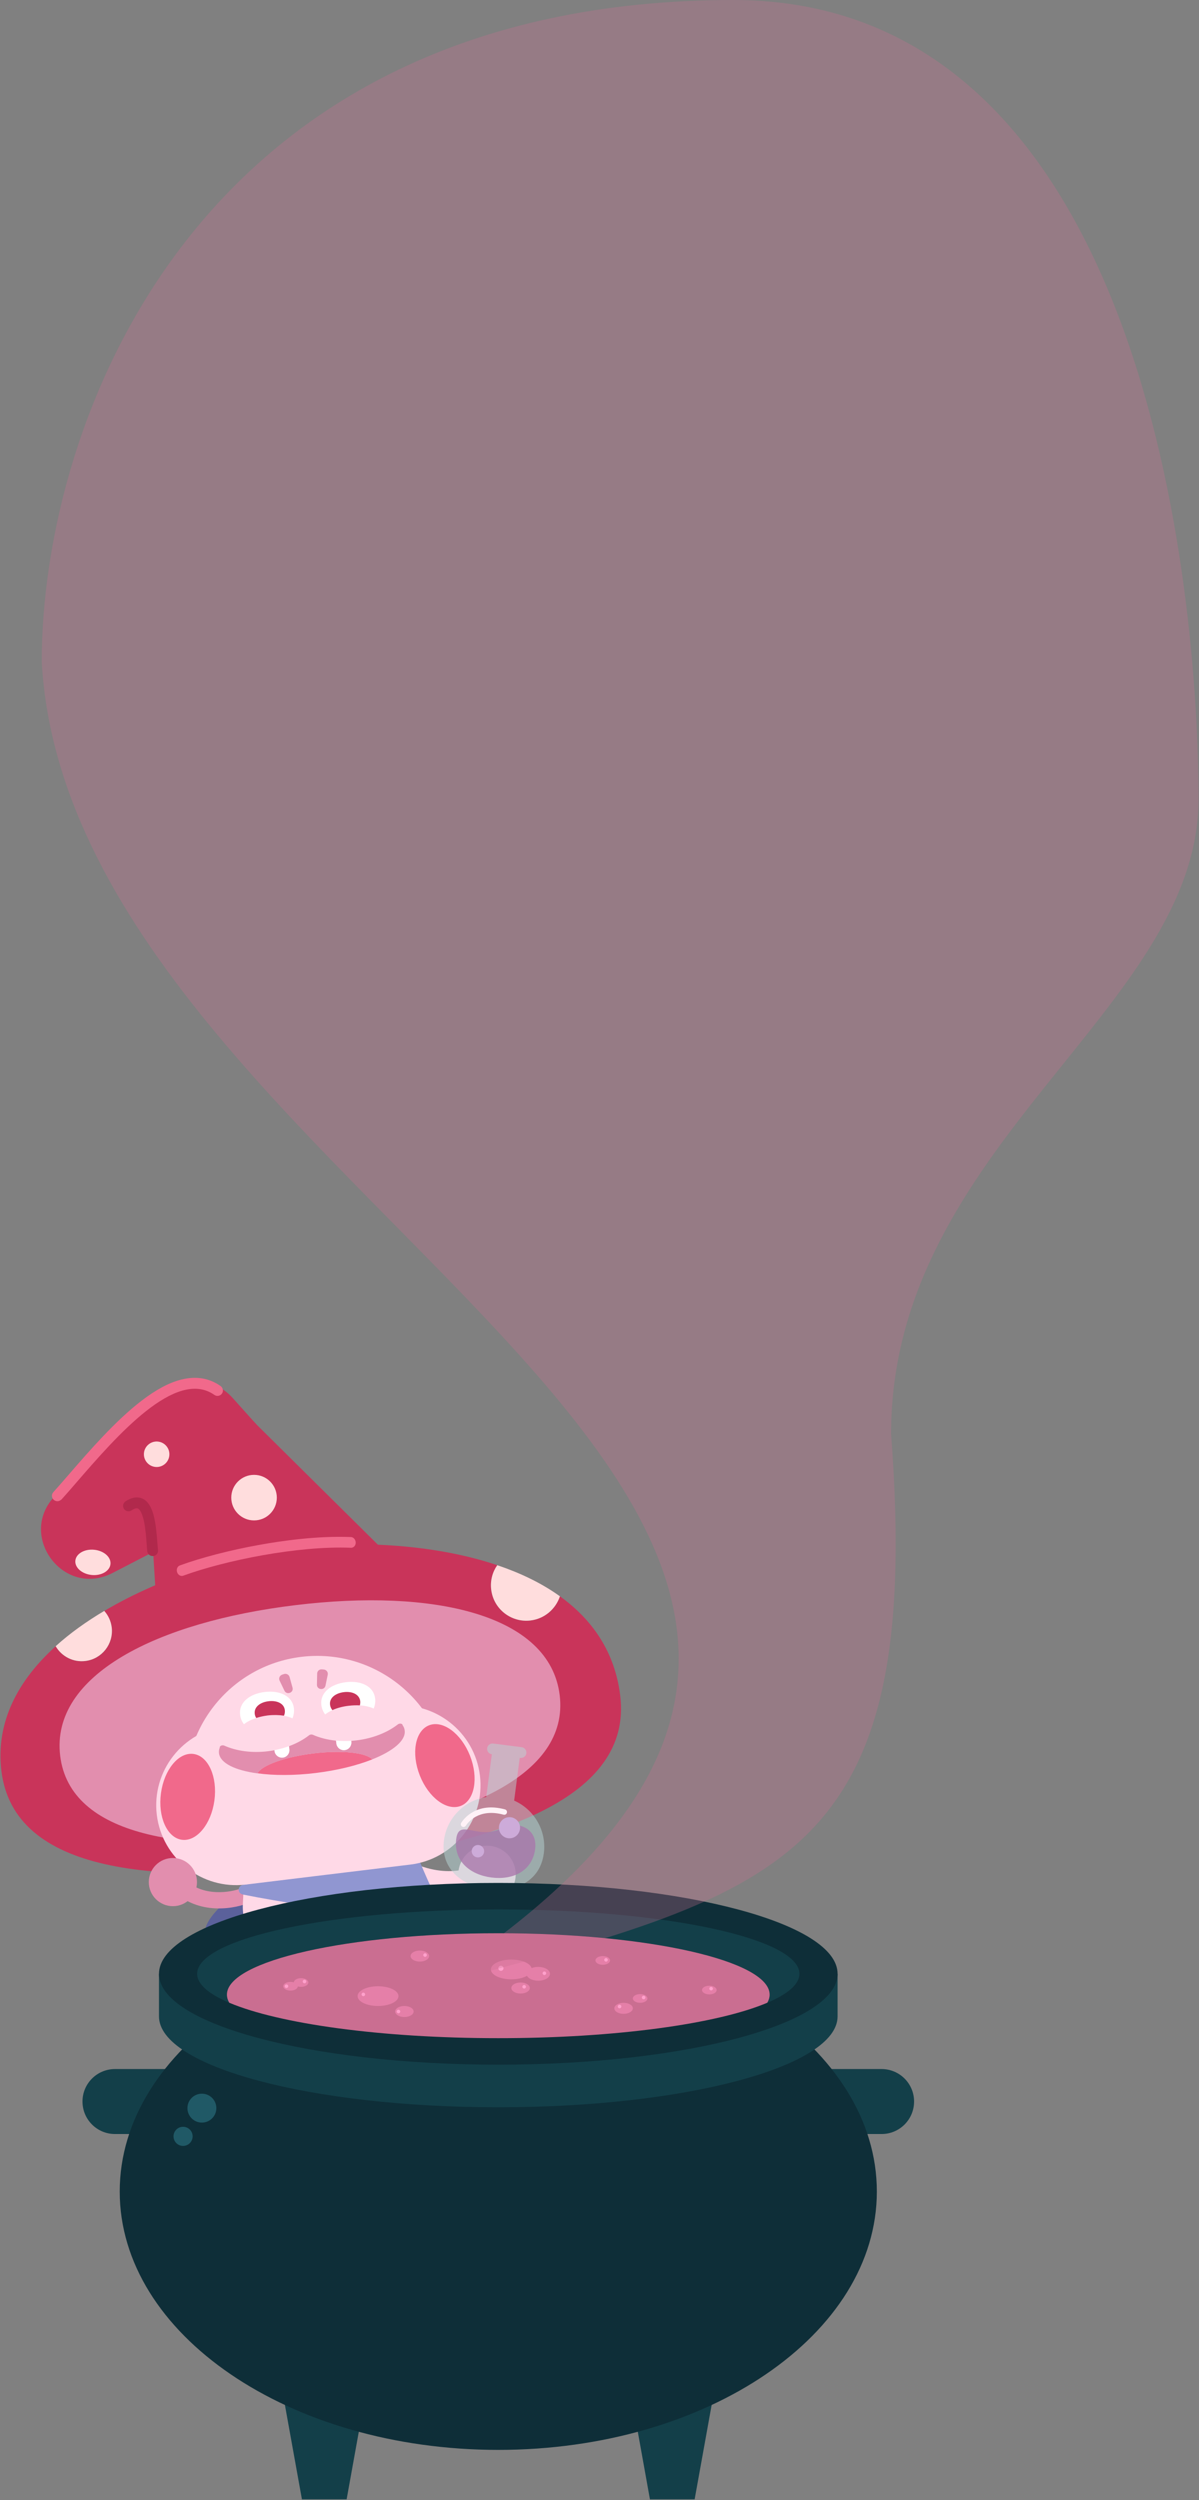 <svg width="1250" height="2606" viewBox="0 0 1250 2606" fill="none" xmlns="http://www.w3.org/2000/svg">
<rect x="0" y="0" width="1250" height="2606" fill="#808080" stroke="none"/>
<path d="M153.02 1510.4C149.778 1458.62 212.259 1430.25 249.132 1466.8L486.01 1701.33C514.131 1729.12 505.622 1776.53 469.64 1792.9L253.346 1891.12C217.365 1907.49 176.116 1882.69 173.604 1843.23L153.02 1510.4Z" fill="#C9345A"/>
<path d="M117.362 1639.66C65.902 1666.33 17.116 1599.87 57.96 1558.71L160.556 1455.3C183.409 1432.28 220.93 1433.18 242.648 1457.33L265.907 1483.26C290.624 1510.73 282.682 1554.17 249.861 1571.19L117.362 1639.66Z" fill="#C9345A"/>
<path d="M161.526 1621.52C160.959 1621.76 160.392 1621.92 159.743 1622C156.664 1622.33 153.827 1620.06 153.503 1616.98C153.26 1614.87 153.098 1612.44 152.936 1609.6C152.369 1602.39 151.72 1593.48 150.1 1585.78C147.831 1575.41 144.994 1573.06 143.86 1572.49C142.077 1571.6 139.159 1573.06 137.133 1574.43C134.54 1576.14 131.055 1575.49 129.273 1572.89C127.571 1570.3 128.219 1566.82 130.812 1565.03C135.351 1562.03 142.158 1559.12 148.803 1562.28C160.23 1567.87 162.58 1587.4 164.119 1608.63C164.282 1611.39 164.525 1613.74 164.687 1615.6C165.092 1618.28 163.714 1620.55 161.526 1621.52Z" fill="#B1294C"/>
<path d="M395.572 1650.68C395.248 1650.85 394.843 1650.93 394.519 1651.01C332.848 1665.19 252.457 1702.79 208.128 1730.99C205.535 1732.69 201.969 1731.88 200.348 1729.29C198.647 1726.7 199.457 1723.13 202.05 1721.51C224.741 1707.01 256.022 1690.64 287.952 1676.37C314.371 1664.62 353.837 1648.74 391.925 1639.99C395.005 1639.26 398.003 1641.2 398.652 1644.2C399.381 1646.96 398.003 1649.55 395.572 1650.68Z" fill="#F1698B"/>
<path d="M62.092 1564.38C60.147 1565.27 57.715 1564.94 56.014 1563.4C53.663 1561.3 53.501 1557.73 55.608 1555.46C60.471 1550.03 65.9 1543.79 71.573 1537.23C93.211 1512.27 120.197 1481.15 147.426 1460.24C162.742 1448.49 176.357 1441.2 189.161 1438.04C204.478 1434.23 218.173 1436.5 230.005 1444.84C232.517 1446.63 233.166 1450.19 231.383 1452.7C229.6 1455.22 226.034 1455.86 223.522 1454.08C183.326 1425.72 121.25 1497.36 80.244 1544.68C74.491 1551.33 69.142 1557.57 64.118 1563.08C63.469 1563.57 62.821 1564.05 62.092 1564.38Z" fill="#F1698B"/>
<path d="M264.854 1584.88C277.968 1584.88 288.598 1574.25 288.598 1561.13C288.598 1548.02 277.968 1537.39 264.854 1537.39C251.74 1537.39 241.109 1548.02 241.109 1561.13C241.109 1574.25 251.74 1584.88 264.854 1584.88Z" fill="#FFDDDD"/>
<path d="M171.269 1526.57C177.148 1522.18 178.351 1513.85 173.957 1507.97C169.562 1502.09 161.234 1500.89 155.355 1505.28C149.477 1509.68 148.273 1518 152.668 1523.88C157.062 1529.76 165.39 1530.96 171.269 1526.57Z" fill="#FFDDDD"/>
<path d="M115.18 1630.39C115.887 1623.13 108.262 1616.45 98.15 1615.46C88.038 1614.48 79.268 1619.57 78.561 1626.83C77.854 1634.09 85.478 1640.77 95.591 1641.76C105.703 1642.74 114.473 1637.65 115.18 1630.39Z" fill="#FFDDDD"/>
<path d="M583.744 1663.98C579.449 1677.19 567.86 1687.4 553.111 1689.18C532.932 1691.61 514.536 1677.27 512.105 1657.01C510.971 1647.69 513.483 1638.69 518.426 1631.56C449.624 1608.3 365.991 1605.87 300.674 1613.81C246.945 1620.38 170.849 1642.34 108.691 1679.29C112.824 1683.91 115.661 1689.83 116.471 1696.47C118.578 1713.74 106.26 1729.38 88.999 1731.48C76.114 1733.02 64.12 1726.62 58.042 1716.09C19.467 1750.93 -4.764 1794.37 1.476 1846.07C14.443 1952.64 162.583 1965.69 340.707 1944.05C518.912 1922.41 659.597 1874.36 646.63 1767.71C641.12 1722 617.537 1688.29 583.744 1663.98Z" fill="#C9345A"/>
<path d="M88.996 1731.4C106.257 1729.29 118.494 1713.65 116.468 1696.39C115.658 1689.75 112.822 1683.83 108.689 1679.21C90.293 1690.15 73.031 1702.39 58.039 1716C64.198 1726.54 76.192 1733.02 88.996 1731.4Z" fill="#FFDDDD"/>
<path d="M553.109 1689.18C567.777 1687.4 579.366 1677.19 583.742 1663.98C564.697 1650.28 542.493 1639.67 518.424 1631.56C513.4 1638.69 510.968 1647.69 512.103 1657.01C514.534 1677.27 532.93 1691.61 553.109 1689.18Z" fill="#FFDDDD"/>
<path d="M501.648 2043.97C483.658 2027.93 465.829 2000.86 456.266 1984.49L256.829 1967.47C237.703 1978.01 208.124 2003.05 214.283 2019.82C219.226 2033.44 206.584 2061.48 193.942 2081.17C189.89 2087.41 192.402 2095.51 199.858 2096C233.895 2098.19 301.562 2085.71 320.363 2083.44C342.487 2080.76 336.977 2065.53 372.229 2077.12C394.433 2084.49 456.753 2066.26 498.893 2056.61C504.161 2055.56 505.619 2047.54 501.648 2043.97Z" fill="#5B619B"/>
<path d="M583.501 1767.06C593.712 1851.34 481.148 1898.02 337.304 1915.45C193.54 1932.87 72.954 1914.55 62.742 1830.27C52.532 1745.99 164.123 1690.64 307.886 1673.22C451.65 1655.72 573.209 1682.7 583.501 1767.06Z" fill="#E28EAE"/>
<path d="M194.92 1879.22C185.844 1804.34 239.168 1736.18 314.129 1727.11C389.091 1718.03 457.164 1771.35 466.24 1846.31L473.453 1905.72L202.133 1938.62L194.92 1879.22Z" fill="#FFD9E7"/>
<path d="M478.152 1966.82C468.913 1967.95 459.513 1967.63 449.95 1965.93C433.013 1962.85 420.209 1956.12 414.131 1952.88C413.563 1952.56 413.077 1952.31 412.672 1952.07L420.452 1937C420.938 1937.24 421.505 1937.56 422.072 1937.89C465.753 1960.98 494.197 1946.15 503.517 1941.21L511.378 1956.2C500.6 1961.88 489.497 1965.36 478.152 1966.82Z" fill="#FFD9E7"/>
<path d="M194.51 1960.58L183.164 1973.14C194.023 1982.95 208.367 1988.54 224.656 1989.27C241.35 1990 254.236 1985.54 257.801 1984.16L251.723 1968.36C245.97 1970.55 236.083 1972.82 225.467 1972.33C212.905 1971.77 202.532 1967.88 194.51 1960.58Z" fill="#E28EAE"/>
<path d="M255.374 1939.67C256.67 1912.2 277.66 1889.59 304.97 1886.27L357.24 1879.94C384.55 1876.62 410.321 1893.48 418.182 1919.9L431.067 1963.25C441.035 1996.8 418.425 2031.16 383.74 2035.38L316.396 2043.56C281.712 2047.78 251.484 2019.74 253.186 1984.81L255.374 1939.67Z" fill="#FFD9E7"/>
<path d="M463.729 1996.4C470.05 2007.42 328.718 1990.16 253.189 1974.84C247.192 1973.63 247.516 1965.69 253.594 1964.71L435.933 1936.35C442.092 1951.58 455.787 1982.62 463.729 1996.4Z" fill="#9096D1"/>
<path d="M163.476 1891.86C157.966 1846.23 190.462 1804.66 236.087 1799.15L407.648 1778.32C453.273 1772.81 494.846 1805.31 500.357 1850.93C505.867 1896.56 473.371 1938.13 427.745 1943.64L338.764 1954.42L256.185 1964.47C210.56 1969.98 169.068 1937.48 163.476 1891.86Z" fill="#FFD9E7"/>
<path d="M223.534 1876.83C226.882 1852.12 217.12 1830.41 201.731 1828.32C186.342 1826.24 171.152 1844.57 167.804 1869.27C164.456 1893.98 174.217 1915.69 189.607 1917.78C204.996 1919.86 220.186 1901.53 223.534 1876.83Z" fill="#F1698B"/>
<path d="M480.415 1882.44C494.859 1876.73 499.141 1853.31 489.979 1830.13C480.817 1806.94 461.682 1792.78 447.238 1798.48C432.795 1804.19 428.513 1827.61 437.675 1850.8C446.836 1873.98 465.972 1888.15 480.415 1882.44Z" fill="#F1698B"/>
<path d="M304.969 1759.2C306.427 1764.47 298.891 1767.3 296.541 1762.36L291.516 1751.91C290.301 1749.47 291.597 1746.56 294.109 1745.67L296.054 1745.02C298.486 1744.21 301.16 1745.58 301.889 1748.1L304.969 1759.2Z" fill="#E28EAE"/>
<path d="M330.417 1756.04C330.254 1761.55 338.196 1762.44 339.331 1757.09L341.681 1745.75C342.248 1743.07 340.303 1740.56 337.629 1740.32L335.522 1740.15C332.929 1739.91 330.66 1741.94 330.66 1744.53L330.417 1756.04Z" fill="#E28EAE"/>
<path d="M180.247 1987C194.122 1987 205.369 1975.75 205.369 1961.88C205.369 1948 194.122 1936.76 180.247 1936.76C166.373 1936.76 155.125 1948 155.125 1961.88C155.125 1975.75 166.373 1987 180.247 1987Z" fill="#E28EAE"/>
<path d="M507.732 1983.76C524.247 1983.76 537.635 1970.37 537.635 1953.85C537.635 1937.34 524.247 1923.95 507.732 1923.95C491.216 1923.95 477.828 1937.34 477.828 1953.85C477.828 1970.37 491.216 1983.76 507.732 1983.76Z" fill="#FFD9E7"/>
<g opacity="0.5">
<path fill-rule="evenodd" clip-rule="evenodd" d="M514.21 1817.47C511.131 1817.06 508.294 1819.25 507.889 1822.33C507.484 1825.41 509.672 1828.24 512.752 1828.65L506.917 1873.22C484.388 1876.71 465.992 1894.62 462.831 1918.28C459.104 1947.05 480.336 1965.61 509.105 1969.33C537.874 1973.06 563.239 1960.66 566.967 1931.89C570.046 1908.23 556.837 1886.11 536.01 1876.95L541.845 1832.38L542.412 1832.46C545.491 1832.86 548.328 1830.68 548.733 1827.6C549.138 1824.52 546.95 1821.68 543.871 1821.28L514.21 1817.47Z" fill="#B7D6D6"/>
</g>
<g opacity="0.8">
<path d="M557.89 1927.59C554.891 1950.29 534.875 1960.09 512.184 1957.09C489.493 1954.09 472.637 1939.51 475.635 1916.82C478.633 1894.12 499.055 1920.14 525.636 1904.42C538.603 1898.58 560.888 1904.9 557.89 1927.59Z" fill="#A977AB"/>
</g>
<path d="M531.154 1916.25C537.241 1916.25 542.176 1911.32 542.176 1905.23C542.176 1899.14 537.241 1894.21 531.154 1894.21C525.067 1894.21 520.133 1899.14 520.133 1905.23C520.133 1911.32 525.067 1916.25 531.154 1916.25Z" fill="#CDABD9"/>
<path d="M498.249 1936.19C501.829 1936.19 504.732 1933.28 504.732 1929.7C504.732 1926.12 501.829 1923.22 498.249 1923.22C494.668 1923.22 491.766 1926.12 491.766 1929.7C491.766 1933.28 494.668 1936.19 498.249 1936.19Z" fill="#CDABD9"/>
<path d="M483.58 1904.42C482.931 1904.5 482.283 1904.34 481.716 1904.02C480.419 1903.2 480.014 1901.42 480.824 1900.12C483.174 1896.4 496.465 1878 526.449 1886.11C527.989 1886.51 528.881 1888.05 528.475 1889.59C528.07 1891.13 526.531 1892.02 524.991 1891.62C498.815 1884.57 487.551 1900.04 485.606 1903.2C485.119 1903.85 484.39 1904.26 483.58 1904.42Z" fill="#FFF2F7"/>
<path d="M299.376 2074.12L282.52 2076.14C279.521 2051.43 282.114 2039.11 303.509 2014.88L316.232 2026.06C297.836 2047.05 297.026 2054.99 299.376 2074.12Z" fill="#FFD9E7"/>
<path d="M423.851 2059.04L406.995 2061.06C404.645 2041.94 401.97 2034.4 379.117 2018.52L388.761 2004.58C415.342 2022.98 420.852 2034.32 423.851 2059.04Z" fill="#FFD9E7"/>
<path d="M227.254 2093.4C226.282 2085.22 232.117 2077.76 240.302 2076.71L298.893 2069.58L301.729 2092.59C302.216 2096.32 299.541 2099.64 295.895 2100.05L244.029 2106.37C235.682 2107.42 228.227 2101.59 227.254 2093.4Z" fill="#E28EAE"/>
<path d="M481.715 2062.52C480.743 2054.34 473.287 2048.5 465.021 2049.48L406.43 2056.61L409.266 2079.62C409.752 2083.35 413.075 2085.94 416.722 2085.46L468.587 2079.14C476.853 2078.16 482.688 2070.71 481.715 2062.52Z" fill="#E28EAE"/>
<path d="M366.885 1613.32C366.561 1613.4 366.237 1613.4 365.912 1613.4C310.32 1611.14 234.305 1626.69 191.03 1642.5C188.436 1643.47 185.6 1641.77 184.628 1638.85C183.655 1635.85 184.952 1632.69 187.545 1631.8C209.75 1623.7 239.653 1615.92 269.719 1610.49C294.598 1605.95 331.39 1600.84 365.831 1602.22C368.587 1602.3 370.856 1604.98 370.856 1608.06C370.856 1610.73 369.154 1612.92 366.885 1613.32Z" fill="#F1698B"/>
<path d="M326.608 1827.75C296.867 1831.4 272.798 1840.15 268.422 1848.5C285.44 1850.85 306.51 1850.93 329.12 1848.18C351.73 1845.42 372.152 1840.31 388.117 1833.99C381.877 1826.94 356.431 1824.11 326.608 1827.75Z" fill="#F1698B"/>
<path d="M295 1832.13C299.295 1831.64 302.375 1827.67 301.808 1823.38L301.402 1820.14C296.54 1821.92 291.435 1823.38 286.086 1824.35L286.167 1825.32C286.734 1829.54 290.624 1832.62 295 1832.13Z" fill="white"/>
<path d="M419.723 1798.34C419.723 1797.85 419.399 1797.37 418.832 1797.04C418.751 1797.04 418.67 1796.96 418.67 1796.96C417.535 1796.47 415.915 1796.64 414.861 1797.45C403.597 1806.2 388.361 1812.12 371.91 1814.14C369.965 1814.38 368.101 1814.55 366.157 1814.71L366.238 1815.6C366.724 1819.9 363.725 1823.78 359.43 1824.35C355.135 1824.84 351.245 1821.84 350.678 1817.54L350.273 1814.47C341.602 1813.57 333.336 1811.55 326.123 1808.31C324.989 1807.82 323.368 1807.98 322.314 1808.79C316.317 1813.49 309.186 1817.3 301.325 1820.22L301.73 1823.46C302.217 1827.76 299.218 1831.65 294.923 1832.21C290.628 1832.7 286.738 1829.7 286.171 1825.41L286.09 1824.43C283.902 1824.84 281.633 1825.24 279.363 1825.49C262.912 1827.51 246.705 1825.41 233.657 1819.57C232.523 1819.08 230.902 1819.25 229.848 1820.06C229.767 1820.14 229.767 1820.14 229.686 1820.22C229.2 1820.71 229.038 1821.19 229.119 1821.68C228.309 1823.7 228.066 1825.65 228.309 1827.59C229.605 1837.97 245.165 1845.42 268.423 1848.58C272.799 1840.32 296.868 1831.48 326.609 1827.84C356.351 1824.19 381.878 1827.03 388.037 1834C409.837 1825.32 423.208 1814.3 421.912 1804.01C421.749 1801.99 421.02 1800.12 419.723 1798.34Z" fill="#E28EAE"/>
<path d="M359.428 1824.27C363.723 1823.78 366.803 1819.81 366.235 1815.52L366.154 1814.63C360.806 1814.95 355.457 1814.87 350.352 1814.38L350.757 1817.46C351.243 1821.76 355.133 1824.84 359.428 1824.27Z" fill="white"/>
<path d="M265.581 1786.51C264.69 1779.38 271.254 1774.43 279.925 1773.38C288.596 1772.33 296.133 1775.57 296.943 1782.7C297.186 1784.73 296.862 1786.75 296.052 1788.53C299.375 1789.1 302.373 1789.99 304.885 1791.21C306.263 1787.89 306.83 1784.32 306.425 1780.75C304.885 1767.79 291.433 1761.79 275.873 1763.74C260.395 1765.6 248.725 1774.6 250.346 1787.56C250.751 1791.21 252.21 1794.53 254.317 1797.37C257.477 1794.77 261.853 1792.5 267.121 1790.88C266.311 1789.51 265.824 1788.13 265.581 1786.51Z" fill="white"/>
<path d="M279.925 1773.38C271.254 1774.43 264.69 1779.38 265.581 1786.51C265.743 1788.05 266.31 1789.51 267.121 1790.8C270.687 1789.67 274.658 1788.78 278.872 1788.21C285.112 1787.48 290.946 1787.64 296.052 1788.45C296.862 1786.59 297.186 1784.64 296.943 1782.62C296.133 1775.57 288.596 1772.33 279.925 1773.38Z" fill="#C9345A"/>
<path d="M344.11 1777.03C343.218 1769.9 349.782 1764.95 358.454 1763.9C367.125 1762.85 374.662 1766.09 375.472 1773.22C375.634 1774.76 375.472 1776.22 375.067 1777.68C380.739 1778 385.764 1779.22 389.573 1781C390.95 1777.68 391.518 1774.11 391.112 1770.55C389.573 1757.58 376.12 1751.58 360.561 1753.53C345.082 1755.39 333.412 1764.39 335.033 1777.35C335.438 1781 336.897 1784.32 339.004 1787.16C341.03 1785.54 343.542 1784 346.46 1782.7C345.163 1781 344.353 1779.05 344.11 1777.03Z" fill="white"/>
<path d="M358.456 1763.9C349.785 1764.96 343.221 1769.9 344.112 1777.03C344.355 1779.14 345.247 1781 346.544 1782.62C351.325 1780.43 357.241 1778.81 363.643 1778.08C367.695 1777.6 371.585 1777.52 375.15 1777.68C375.556 1776.22 375.718 1774.76 375.556 1773.22C374.583 1766.09 367.046 1762.85 358.456 1763.9Z" fill="#C9345A"/>
<path d="M361.374 2605.3H314.776L292.328 2480.83H383.821L361.374 2605.3Z" fill="#133F49"/>
<path d="M724.183 2605.3H677.586L655.219 2480.83H746.631L724.183 2605.3Z" fill="#133F49"/>
<path d="M178.547 2224.51H119.874C101.154 2224.51 86 2209.36 86 2190.64C86 2171.92 101.154 2156.77 119.874 2156.77H178.547C197.267 2156.77 212.421 2171.92 212.421 2190.64C212.421 2209.36 197.267 2224.51 178.547 2224.51Z" fill="#133F49"/>
<path d="M919.086 2224.51H860.414C841.693 2224.51 826.539 2209.36 826.539 2190.64C826.539 2171.92 841.693 2156.77 860.414 2156.77H919.086C937.806 2156.77 952.96 2171.92 952.96 2190.64C952.96 2209.36 937.806 2224.51 919.086 2224.51Z" fill="#133F49"/>
<path d="M519.482 2553.77C737.447 2553.77 914.143 2433.21 914.143 2284.48C914.143 2135.75 737.447 2015.19 519.482 2015.19C301.516 2015.19 124.82 2135.75 124.82 2284.48C124.82 2433.21 301.516 2553.77 519.482 2553.77Z" fill="#0E2E38"/>
<path d="M832.047 2057.49C772.645 2027.5 654.976 2007.16 519.479 2007.16C383.981 2007.16 266.393 2027.58 206.91 2057.49H165.742V2101.9C165.742 2154.25 324.093 2196.63 519.479 2196.63C714.864 2196.63 873.215 2154.25 873.215 2101.9V2057.49H832.047Z" fill="#133F49"/>
<path d="M519.479 2152.22C714.842 2152.22 873.215 2109.81 873.215 2057.49C873.215 2005.17 714.842 1962.75 519.479 1962.75C324.115 1962.75 165.742 2005.17 165.742 2057.49C165.742 2109.81 324.115 2152.22 519.479 2152.22Z" fill="#0E2E38"/>
<path d="M833.424 2057.49C833.424 2020.45 692.902 1990.39 519.477 1990.39C346.053 1990.39 205.531 2020.45 205.531 2057.49C205.531 2068.35 217.606 2078.64 239 2087.63C237.38 2084.88 236.569 2082.04 236.569 2079.21C236.569 2043.79 363.234 2015.18 519.477 2015.18C675.721 2015.18 802.386 2043.87 802.386 2079.21C802.386 2082.04 801.575 2084.88 799.954 2087.63C821.349 2078.64 833.424 2068.35 833.424 2057.49Z" fill="#133F49"/>
<path d="M519.478 2015.19C363.235 2015.19 236.57 2043.88 236.57 2079.21C236.57 2082.04 237.381 2084.88 239.001 2087.64C290.705 2109.52 396.866 2124.59 519.478 2124.59C642.091 2124.59 748.252 2109.6 799.955 2087.64C801.576 2084.88 802.387 2082.04 802.387 2079.21C802.387 2043.88 675.722 2015.19 519.478 2015.19Z" fill="#CA6E91"/>
<path d="M533.095 2063.24C544.866 2063.24 554.408 2058.63 554.408 2052.95C554.408 2047.27 544.866 2042.66 533.095 2042.66C521.324 2042.66 511.781 2047.27 511.781 2052.95C511.781 2058.63 521.324 2063.24 533.095 2063.24Z" fill="#E57FA8"/>
<path d="M561.135 2064.7C567.894 2064.7 573.372 2061.48 573.372 2057.49C573.372 2053.51 567.894 2050.28 561.135 2050.28C554.377 2050.28 548.898 2053.51 548.898 2057.49C548.898 2061.48 554.377 2064.7 561.135 2064.7Z" fill="#E57FA8"/>
<path d="M542.737 2078.07C548.064 2078.07 552.381 2075.5 552.381 2072.32C552.381 2069.14 548.064 2066.57 542.737 2066.57C537.411 2066.57 533.094 2069.14 533.094 2072.32C533.094 2075.5 537.411 2078.07 542.737 2078.07Z" fill="#E57FA8"/>
<path d="M650.112 2099.23C655.439 2099.23 659.756 2096.65 659.756 2093.47C659.756 2090.29 655.439 2087.72 650.112 2087.72C644.786 2087.72 640.469 2090.29 640.469 2093.47C640.469 2096.65 644.786 2099.23 650.112 2099.23Z" fill="#E57FA8"/>
<path d="M667.375 2087.72C671.583 2087.72 674.993 2085.69 674.993 2083.18C674.993 2080.67 671.583 2078.64 667.375 2078.64C663.168 2078.64 659.758 2080.67 659.758 2083.18C659.758 2085.69 663.168 2087.72 667.375 2087.72Z" fill="#E57FA8"/>
<path d="M628.399 2048.09C632.606 2048.09 636.017 2046.06 636.017 2043.55C636.017 2041.04 632.606 2039.01 628.399 2039.01C624.192 2039.01 620.781 2041.04 620.781 2043.55C620.781 2046.06 624.192 2048.09 628.399 2048.09Z" fill="#E57FA8"/>
<path d="M739.5 2078.96C743.708 2078.96 747.118 2076.93 747.118 2074.42C747.118 2071.92 743.708 2069.89 739.5 2069.89C735.293 2069.89 731.883 2071.92 731.883 2074.42C731.883 2076.93 735.293 2078.96 739.5 2078.96Z" fill="#E57FA8"/>
<path d="M394.11 2091.04C405.881 2091.04 415.424 2086.44 415.424 2080.75C415.424 2075.07 405.881 2070.46 394.11 2070.46C382.339 2070.46 372.797 2075.07 372.797 2080.75C372.797 2086.44 382.339 2091.04 394.11 2091.04Z" fill="#E57FA8"/>
<path d="M421.581 2102.55C426.907 2102.55 431.225 2099.97 431.225 2096.79C431.225 2093.62 426.907 2091.04 421.581 2091.04C416.255 2091.04 411.938 2093.62 411.938 2096.79C411.938 2099.97 416.255 2102.55 421.581 2102.55Z" fill="#E57FA8"/>
<path d="M302.86 2075C307.067 2075 310.478 2072.96 310.478 2070.46C310.478 2067.95 307.067 2065.92 302.86 2065.92C298.653 2065.92 295.242 2067.95 295.242 2070.46C295.242 2072.96 298.653 2075 302.86 2075Z" fill="#E57FA8"/>
<path d="M313.883 2071.1C318.09 2071.1 321.501 2069.07 321.501 2066.56C321.501 2064.06 318.09 2062.03 313.883 2062.03C309.676 2062.03 306.266 2064.06 306.266 2066.56C306.266 2069.07 309.676 2071.1 313.883 2071.1Z" fill="#E57FA8"/>
<path d="M437.706 2044.77C443.032 2044.77 447.35 2042.19 447.35 2039.01C447.35 2035.84 443.032 2033.26 437.706 2033.26C432.38 2033.26 428.062 2035.84 428.062 2039.01C428.062 2042.19 432.38 2044.77 437.706 2044.77Z" fill="#E57FA8"/>
<path d="M522.237 2054.41C523.714 2054.41 524.911 2053.22 524.911 2051.74C524.911 2050.26 523.714 2049.06 522.237 2049.06C520.76 2049.06 519.562 2050.26 519.562 2051.74C519.562 2053.22 520.76 2054.41 522.237 2054.41Z" fill="#FFA1CC"/>
<path d="M546.465 2072.88C547.495 2072.88 548.329 2072.05 548.329 2071.02C548.329 2069.99 547.495 2069.16 546.465 2069.16C545.436 2069.16 544.602 2069.99 544.602 2071.02C544.602 2072.05 545.436 2072.88 546.465 2072.88Z" fill="#FFA1CC"/>
<path d="M567.536 2058.79C568.565 2058.79 569.4 2057.96 569.4 2056.93C569.4 2055.9 568.565 2055.06 567.536 2055.06C566.506 2055.06 565.672 2055.9 565.672 2056.93C565.672 2057.96 566.506 2058.79 567.536 2058.79Z" fill="#FFA1CC"/>
<path d="M631.801 2044.85C632.831 2044.85 633.665 2044.01 633.665 2042.99C633.665 2041.96 632.831 2041.12 631.801 2041.12C630.772 2041.12 629.938 2041.96 629.938 2042.99C629.938 2044.01 630.772 2044.85 631.801 2044.85Z" fill="#FFA1CC"/>
<path d="M645.903 2093.47C646.932 2093.47 647.767 2092.64 647.767 2091.61C647.767 2090.58 646.932 2089.75 645.903 2089.75C644.874 2089.75 644.039 2090.58 644.039 2091.61C644.039 2092.64 644.874 2093.47 645.903 2093.47Z" fill="#FFA1CC"/>
<path d="M671.02 2084.07C672.05 2084.07 672.884 2083.24 672.884 2082.21C672.884 2081.18 672.05 2080.34 671.02 2080.34C669.991 2080.34 669.156 2081.18 669.156 2082.21C669.156 2083.24 669.991 2084.07 671.02 2084.07Z" fill="#FFA1CC"/>
<path d="M741.364 2074.83C742.393 2074.83 743.228 2074 743.228 2072.97C743.228 2071.94 742.393 2071.1 741.364 2071.1C740.334 2071.1 739.5 2071.94 739.5 2072.97C739.5 2074 740.334 2074.83 741.364 2074.83Z" fill="#FFA1CC"/>
<path d="M378.794 2080.83C379.823 2080.83 380.658 2080 380.658 2078.97C380.658 2077.94 379.823 2077.11 378.794 2077.11C377.764 2077.11 376.93 2077.94 376.93 2078.97C376.93 2080 377.764 2080.83 378.794 2080.83Z" fill="#FFA1CC"/>
<path d="M415.426 2098.66C416.456 2098.66 417.29 2097.82 417.29 2096.79C417.29 2095.76 416.456 2094.93 415.426 2094.93C414.397 2094.93 413.562 2095.76 413.562 2096.79C413.562 2097.82 414.397 2098.66 415.426 2098.66Z" fill="#FFA1CC"/>
<path d="M443.137 2039.82C444.167 2039.82 445.001 2038.99 445.001 2037.96C445.001 2036.93 444.167 2036.1 443.137 2036.1C442.108 2036.1 441.273 2036.93 441.273 2037.96C441.273 2038.99 442.108 2039.82 443.137 2039.82Z" fill="#FFA1CC"/>
<path d="M298.645 2072.32C299.675 2072.32 300.509 2071.48 300.509 2070.45C300.509 2069.42 299.675 2068.59 298.645 2068.59C297.616 2068.59 296.781 2069.42 296.781 2070.45C296.781 2071.48 297.616 2072.32 298.645 2072.32Z" fill="#FFA1CC"/>
<path d="M317.45 2067.38C318.479 2067.38 319.314 2066.54 319.314 2065.51C319.314 2064.48 318.479 2063.65 317.45 2063.65C316.42 2063.65 315.586 2064.48 315.586 2065.51C315.586 2066.54 316.42 2067.38 317.45 2067.38Z" fill="#FFA1CC"/>
<path d="M210.48 2212.59C218.804 2212.59 225.553 2205.84 225.553 2197.52C225.553 2189.19 218.804 2182.45 210.48 2182.45C202.155 2182.45 195.406 2189.19 195.406 2197.52C195.406 2205.84 202.155 2212.59 210.48 2212.59Z" fill="#205966"/>
<path d="M190.866 2236.9C196.371 2236.9 200.834 2232.44 200.834 2226.94C200.834 2221.43 196.371 2216.97 190.866 2216.97C185.361 2216.97 180.898 2221.43 180.898 2226.94C180.898 2232.44 185.361 2236.9 190.866 2236.9Z" fill="#205966"/>
<path d="M1249.5 833C1249.5 1052 929 1193.5 929 1494.75C963.5 1945.5 812.75 1974 443.75 2072.25C1206.5 1584 75.75 1263 43.5 690C43.5 438.572 205 0 764.5 0C1193.5 0 1249.5 614 1249.5 833Z" fill="#CA6E91" fill-opacity="0.3"/>
</svg>
